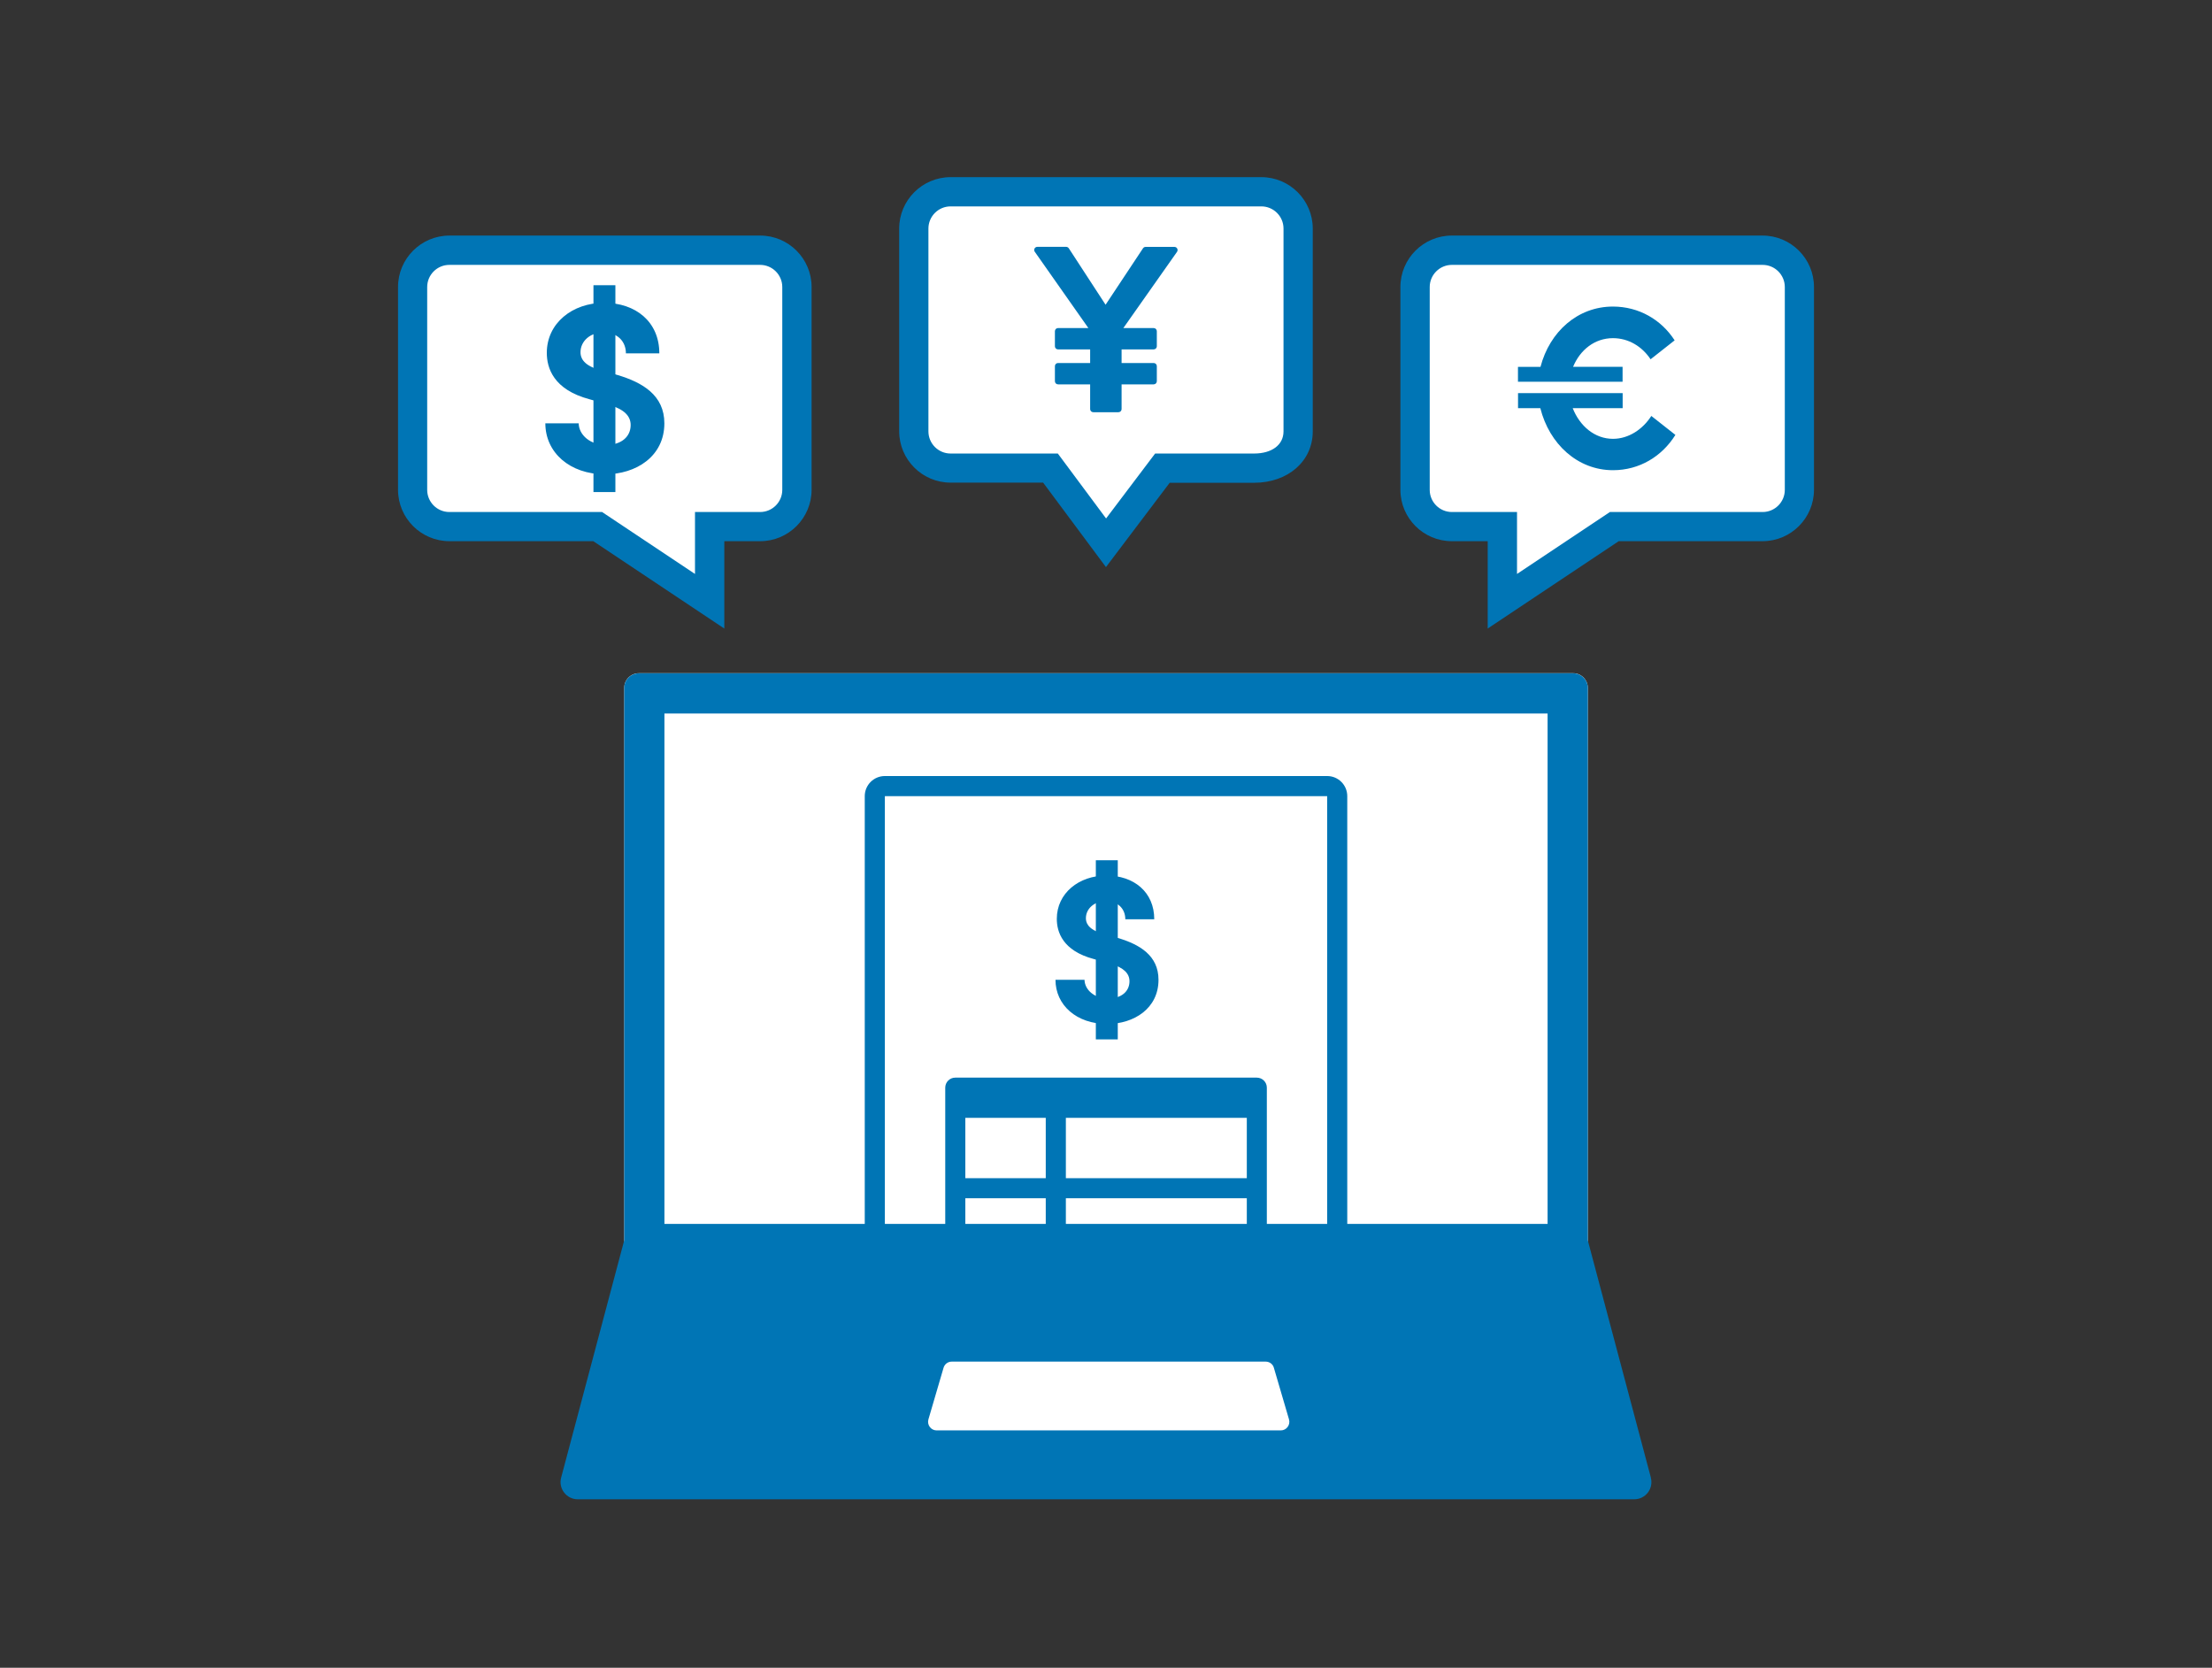 <svg width="100%" height="100%" viewBox="0 0 256 193" fill="none" xmlns="http://www.w3.org/2000/svg">
<rect x="0" y="0" width="256" height="193" fill="#333333" stroke="none"/>
<path d="M182.068 77.908H73.936C73.002 77.908 72.244 78.665 72.244 79.6V146.442C72.244 147.376 73.002 148.134 73.936 148.134H182.068C183.002 148.134 183.76 147.376 183.76 146.442V79.6C183.76 78.665 183.002 77.908 182.068 77.908Z" fill="white"/>
<mask id="mask0_8275_6431" style="mask-type:luminance" maskUnits="userSpaceOnUse" x="72" y="77" width="112" height="72">
<path d="M182.068 77.908H73.936C73.002 77.908 72.244 78.665 72.244 79.6V146.442C72.244 147.376 73.002 148.134 73.936 148.134H182.068C183.002 148.134 183.76 147.376 183.76 146.442V79.6C183.76 78.665 183.002 77.908 182.068 77.908Z" fill="white"/>
</mask>
<g mask="url(#mask0_8275_6431)">
<path d="M153.596 89.804H102.407C101.122 89.804 100.08 90.846 100.08 92.131V161.934C100.08 163.219 101.122 164.26 102.407 164.26H153.596C154.881 164.26 155.922 163.219 155.922 161.934V92.131C155.922 90.846 154.881 89.804 153.596 89.804Z" fill="white"/>
<path d="M153.596 92.131V161.934H102.407V92.131H153.596ZM153.596 89.804H102.407C101.121 89.804 100.08 90.844 100.08 92.131V161.934C100.08 163.22 101.121 164.26 102.407 164.26H153.596C154.882 164.26 155.922 163.22 155.922 161.934V92.131C155.922 90.844 154.882 89.804 153.596 89.804Z" fill="#0075B5"/>
<path d="M145.455 124.706H110.554C109.911 124.706 109.395 125.23 109.395 125.865V156.113C109.395 156.756 109.919 157.272 110.554 157.272H145.455C146.098 157.272 146.614 156.747 146.614 156.113V125.865C146.614 125.222 146.09 124.706 145.455 124.706ZM121.028 129.359V136.339H111.721V129.359H121.028ZM111.721 138.666H121.028V145.646H111.721V138.666ZM123.355 138.666H144.296V145.646H123.355V138.666ZM123.355 136.339V129.359H144.296V136.339H123.355ZM111.721 147.973H121.028V154.954H111.721V147.973ZM123.355 154.954V147.973H144.296V154.954H123.355Z" fill="#0075B5"/>
<path d="M122.163 113.385H125.513C125.539 114.569 126.698 115.551 128.238 115.551C129.778 115.551 130.717 114.73 130.717 113.554C130.717 112.64 130.04 111.989 128.618 111.557L126.596 110.982C122.958 110.017 122.307 107.826 122.307 106.328C122.307 103.367 124.862 101.319 128.043 101.319C131.224 101.319 133.585 103.223 133.585 106.379H130.235C130.235 105.195 129.414 104.281 127.967 104.281C126.664 104.281 125.674 105.144 125.674 106.252C125.674 106.658 125.793 107.504 127.527 108.012L129.38 108.545C131.884 109.29 134.076 110.567 134.076 113.385C134.076 116.685 131.258 118.495 128.128 118.495C124.583 118.495 122.154 116.304 122.154 113.385H122.163Z" fill="#0075B5"/>
<path d="M129.363 99.551H126.824V120.28H129.363V99.551Z" fill="#0075B5"/>
</g>
<path d="M191.061 170.995L183.759 143.531V79.609C183.759 78.678 182.998 77.916 182.067 77.916H73.936C73.005 77.916 72.243 78.678 72.243 79.609V143.531L64.942 170.995C64.603 172.256 65.559 173.5 66.862 173.5H189.132C190.443 173.5 191.391 172.265 191.052 170.995H191.061ZM76.897 141.636V82.57H179.106V141.636H76.897Z" fill="#0075B5"/>
<path d="M148.231 165.529H108.397C107.737 165.529 107.263 164.886 107.449 164.252L109.2 158.278C109.327 157.855 109.708 157.568 110.148 157.568H146.479C146.919 157.568 147.309 157.855 147.427 158.278L149.179 164.252C149.365 164.886 148.891 165.529 148.231 165.529Z" fill="white"/>
<path d="M208.253 56.679V33.208C208.253 30.856 206.349 28.953 203.997 28.953H168.029C165.677 28.953 163.773 30.856 163.773 33.208V56.679C163.773 59.031 165.677 60.935 168.029 60.935H173.876V69.574L186.838 60.935H204.005C206.357 60.935 208.261 59.031 208.261 56.679H208.253Z" fill="white"/>
<path d="M172.175 72.738V62.627H168.02C164.746 62.627 162.072 59.962 162.072 56.679V33.209C162.072 29.934 164.737 27.261 168.02 27.261H203.988C207.262 27.261 209.936 29.926 209.936 33.209V56.679C209.936 59.954 207.271 62.627 203.988 62.627H187.337L172.175 72.738ZM168.029 30.653C166.616 30.653 165.465 31.804 165.465 33.217V56.688C165.465 58.101 166.616 59.251 168.029 59.251H175.568V66.418L186.321 59.251H203.996C205.409 59.251 206.56 58.101 206.56 56.688V33.217C206.56 31.804 205.409 30.653 203.996 30.653H168.029Z" fill="#0075B5"/>
<path d="M187.785 42.457V44.174H175.678V42.457H178.284C179.35 38.378 182.59 35.476 186.669 35.476C189.681 35.476 192.27 36.999 193.81 39.385L191.026 41.577C190.036 40.087 188.471 39.132 186.669 39.132C184.562 39.132 182.87 40.485 182.057 42.448H187.785V42.457ZM193.894 50.334C192.346 52.813 189.74 54.412 186.677 54.412C182.573 54.412 179.307 51.374 178.267 47.237H175.686V45.494H187.794V47.237H182.015C182.827 49.293 184.545 50.782 186.677 50.782C188.479 50.782 190.121 49.682 191.111 48.134L193.894 50.325V50.334Z" fill="#0075B5"/>
<path d="M150.237 49.911V26.448C150.237 24.096 148.333 22.192 145.981 22.192H110.014C107.662 22.192 105.758 24.096 105.758 26.448V49.919C105.758 52.271 107.662 54.175 110.014 54.175H121.571L128.002 62.814L134.534 54.175H145.135C148.333 54.175 150.237 52.271 150.237 49.919V49.911Z" fill="white"/>
<path d="M127.992 65.622L120.724 55.85H110.013C106.738 55.85 104.064 53.185 104.064 49.902V26.448C104.064 23.174 106.73 20.5 110.013 20.5H145.98C149.254 20.5 151.928 23.165 151.928 26.448V49.919C151.928 53.362 149.068 55.867 145.134 55.867H135.37L127.984 65.639L127.992 65.622ZM110.013 23.884C108.6 23.884 107.449 25.035 107.449 26.448V49.919C107.449 51.332 108.6 52.483 110.013 52.483H122.425L128.009 59.996L133.686 52.483H145.134C147.207 52.483 148.544 51.476 148.544 49.919V26.448C148.544 25.035 147.393 23.884 145.98 23.884H110.013Z" fill="#0075B5"/>
<path d="M125.962 37.964H122.451C122.248 37.964 122.087 38.125 122.087 38.328V40.071C122.087 40.274 122.248 40.434 122.451 40.434H126.165V42.008H122.451C122.248 42.008 122.087 42.169 122.087 42.372V44.115C122.087 44.318 122.248 44.479 122.451 44.479H126.165V47.339C126.165 47.542 126.326 47.702 126.529 47.702H129.44C129.643 47.702 129.804 47.542 129.804 47.339V44.479H133.518C133.721 44.479 133.882 44.318 133.882 44.115V42.372C133.882 42.169 133.721 42.008 133.518 42.008H129.804V40.434H133.518C133.721 40.434 133.882 40.274 133.882 40.071V38.328C133.882 38.125 133.721 37.964 133.518 37.964H130.007L136.217 29.148C136.386 28.902 136.217 28.572 135.921 28.572H132.587C132.46 28.572 132.35 28.631 132.283 28.733L127.951 35.265L123.695 28.733C123.627 28.631 123.509 28.564 123.39 28.564H120.056C119.76 28.564 119.583 28.902 119.76 29.139L125.954 37.955L125.962 37.964Z" fill="#0075B5"/>
<path d="M47.749 56.679V33.208C47.749 30.856 49.652 28.953 52.005 28.953H87.972C90.324 28.953 92.228 30.856 92.228 33.208V56.679C92.228 59.031 90.324 60.935 87.972 60.935H82.126V69.574L69.163 60.935H51.996C49.644 60.935 47.74 59.031 47.74 56.679H47.749Z" fill="white"/>
<path d="M83.826 72.738L68.664 62.627H52.013C48.738 62.627 46.065 59.962 46.065 56.679V33.209C46.065 29.934 48.73 27.261 52.013 27.261H87.98C91.254 27.261 93.928 29.926 93.928 33.209V56.679C93.928 59.954 91.263 62.627 87.98 62.627H83.826V72.738ZM52.004 30.653C50.591 30.653 49.44 31.804 49.44 33.217V56.688C49.44 58.101 50.591 59.251 52.004 59.251H69.679L80.433 66.418V59.251H87.972C89.385 59.251 90.535 58.101 90.535 56.688V33.217C90.535 31.804 89.385 30.653 87.972 30.653H52.004Z" fill="#0075B5"/>
<path d="M63.105 48.988H66.972C66.998 50.35 68.334 51.493 70.12 51.493C71.905 51.493 72.988 50.545 72.988 49.183C72.988 48.125 72.21 47.372 70.568 46.873L68.233 46.205C64.028 45.088 63.283 42.558 63.283 40.832C63.283 37.405 66.236 35.045 69.908 35.045C73.58 35.045 76.305 37.244 76.305 40.891H72.438C72.438 39.529 71.49 38.471 69.823 38.471C68.317 38.471 67.184 39.47 67.184 40.756C67.184 41.23 67.319 42.203 69.324 42.786L71.465 43.395C74.359 44.259 76.888 45.731 76.888 48.988C76.888 52.804 73.631 54.886 70.018 54.886C65.931 54.886 63.114 52.356 63.114 48.988H63.105Z" fill="#0075B5"/>
<path d="M71.22 33.006H68.682V56.942H71.22V33.006Z" fill="#0075B5"/>
</svg>
